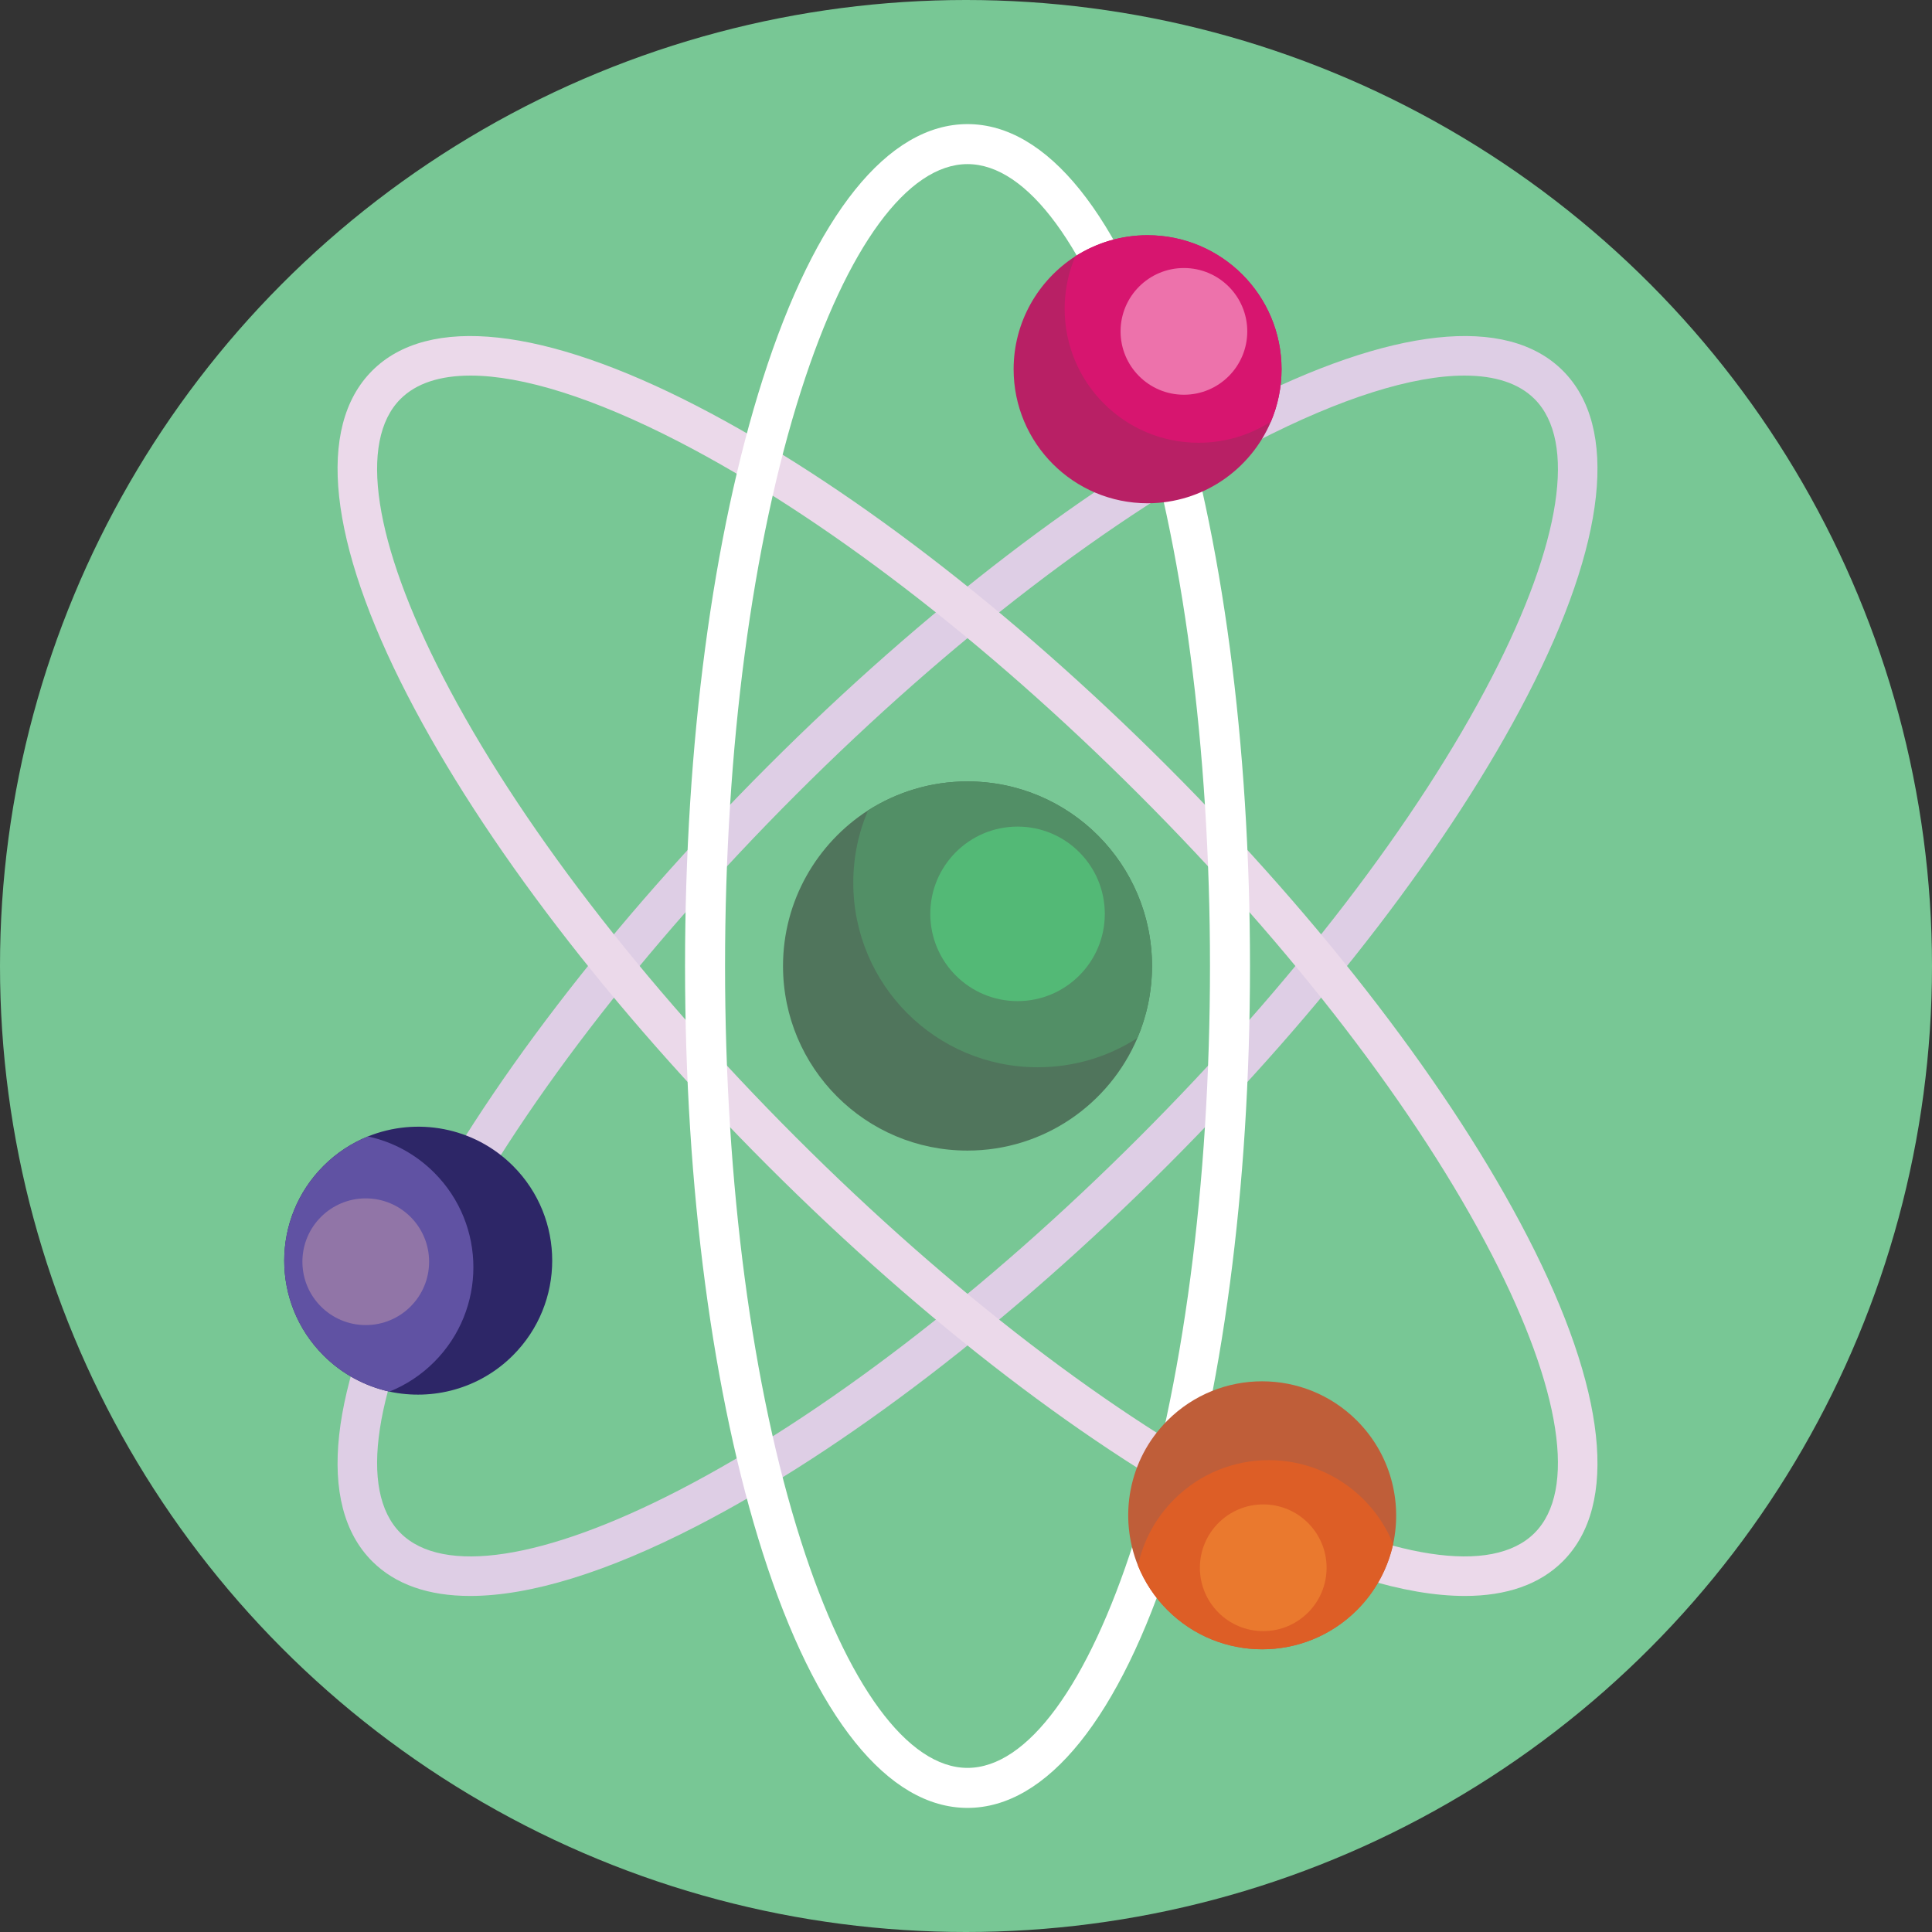 <svg id="Icons" enable-background="new 0 0 512 512" height="512" viewBox="0 0 512 512" width="512" xmlns="http://www.w3.org/2000/svg"><rect x="0" y="0" width="512" height="512" fill="#333333" stroke="none"/><g><circle cx="256" cy="256" fill="#78c795" r="256"/><g><g><path d="m124.609 422.944c-11.05 0-19.836-3.045-25.971-9.18-14.904-14.904-11.577-45.47 9.368-86.069 20.044-38.853 53.947-83.114 95.462-124.63s85.777-75.418 124.63-95.462c40.599-20.944 71.165-24.271 86.069-9.368 14.904 14.904 11.577 45.47-9.368 86.069-20.044 38.853-53.947 83.114-95.462 124.63s-85.777 75.418-124.63 95.462c-23.887 12.324-44.303 18.548-60.098 18.548zm263.511-323.41c-13.765 0-32.723 5.918-55.16 17.494-37.906 19.556-81.231 52.774-121.993 93.537s-73.981 84.087-93.537 121.993c-18.385 35.636-22.501 62.502-11.293 73.709 11.207 11.209 38.074 7.091 73.709-11.293 37.906-19.556 81.231-52.774 121.993-93.537s73.981-84.087 93.537-121.993c18.385-35.636 22.501-62.502 11.293-73.709-4.151-4.152-10.453-6.201-18.549-6.201z" fill="#decee5"/></g><g><path d="m85.728 308.98c3.465-3.465 7.495-6.075 11.774-7.807 12.818-5.177 28.057-2.589 38.454 7.808 13.861 13.861 13.84 36.345-.021 50.206-8.872 8.872-21.293 12.066-32.733 9.603-6.388-1.42-12.484-4.593-17.473-9.582-13.884-13.883-13.863-36.366-.001-50.228z" fill="#2d2667"/><path d="m85.728 308.98c3.465-3.465 7.495-6.075 11.774-7.807 6.43 1.378 12.546 4.572 17.557 9.582 13.861 13.861 13.862 36.324-.021 50.207-3.486 3.486-7.516 6.096-11.837 7.829-6.388-1.42-12.484-4.593-17.473-9.582-13.883-13.884-13.862-36.367 0-50.229z" fill="#6052a3"/><circle cx="96.929" cy="334.371" fill="#9175a7" r="16.789"/></g><g><path d="m388.196 422.944c-15.795 0-36.208-6.223-60.098-18.548-38.853-20.044-83.114-53.947-124.63-95.462s-75.418-85.777-95.462-124.63c-20.944-40.599-24.272-71.165-9.368-86.069 14.905-14.904 45.471-11.575 86.069 9.368 38.853 20.044 83.114 53.947 124.63 95.462s75.418 85.777 95.462 124.63c20.944 40.599 24.272 71.165 9.368 86.069-6.134 6.134-14.924 9.18-25.971 9.18zm-263.511-323.41c-8.098 0-14.397 2.049-18.549 6.2-11.207 11.207-7.091 38.073 11.293 73.709 19.556 37.906 52.774 81.231 93.537 121.993s84.087 73.981 121.993 93.537c35.636 18.385 62.503 22.502 73.709 11.293 11.207-11.207 7.091-38.073-11.293-73.709-19.556-37.906-52.774-81.231-93.537-121.993s-84.087-73.981-121.993-93.537c-22.435-11.574-41.396-17.493-55.16-17.493z" fill="#ebd9ea"/></g><g><g><path d="m256.402 479.113c-21.077 0-40.338-23.966-54.235-67.484-13.3-41.646-20.625-96.916-20.625-155.628s7.325-113.982 20.625-155.628c13.897-43.518 33.158-67.484 54.235-67.484s40.338 23.966 54.236 67.484c13.3 41.646 20.625 96.916 20.625 155.628s-7.325 113.982-20.625 155.628c-13.897 43.518-33.159 67.484-54.236 67.484zm0-435.622c-15.849 0-31.936 21.908-44.134 60.106-12.976 40.631-20.122 94.756-20.122 152.403s7.146 111.771 20.122 152.403c12.199 38.198 28.285 60.106 44.134 60.106s31.936-21.908 44.134-60.106c12.976-40.631 20.122-94.756 20.122-152.403s-7.146-111.771-20.122-152.403c-12.198-38.198-28.284-60.106-44.134-60.106z" fill="#fff"/></g><g><g><path d="m339.625 97.852c0 4.901-1.004 9.595-2.805 13.846-5.403 12.724-18.009 21.67-32.712 21.67-19.603 0-35.486-15.913-35.486-35.516 0-12.547 6.524-23.589 16.355-29.936 5.521-3.513 12.075-5.58 19.131-5.58 19.633 0 35.517 15.913 35.517 35.516z" fill="#b82065"/></g><g><path d="m339.625 97.852c0 4.901-1.004 9.595-2.805 13.846-5.52 3.572-12.104 5.639-19.19 5.639-19.603 0-35.487-15.883-35.487-35.516 0-4.93 1.004-9.625 2.834-13.905 5.521-3.513 12.075-5.58 19.131-5.58 19.633 0 35.517 15.913 35.517 35.516z" fill="#d7156f"/></g><g><circle cx="313.751" cy="87.819" fill="#ed72ab" r="16.789"/></g></g></g><g><path d="m309.383 426.675c-3.465-3.465-6.075-7.495-7.807-11.774-5.177-12.818-2.589-28.057 7.808-38.454 13.861-13.861 36.345-13.84 50.206.021 8.872 8.872 12.066 21.293 9.603 32.733-1.42 6.388-4.593 12.484-9.582 17.473-13.883 13.883-36.367 13.863-50.228.001z" fill="#bf5e39"/><path d="m309.383 426.675c-3.465-3.465-6.075-7.495-7.807-11.774 1.377-6.43 4.572-12.546 9.582-17.557 13.861-13.861 36.324-13.862 50.207.021 3.486 3.486 6.096 7.516 7.829 11.837-1.42 6.388-4.593 12.484-9.582 17.473-13.884 13.882-36.368 13.862-50.229 0z" fill="#dd5e26"/><circle cx="334.773" cy="415.473" fill="#ea792e" r="16.789"/></g><g><g><path d="m305.298 256c0 6.75-1.383 13.215-3.864 19.07-7.441 17.525-24.803 29.846-45.053 29.846-26.999 0-48.874-21.917-48.874-48.916 0-17.281 8.986-32.489 22.526-41.231 7.604-4.839 16.631-7.685 26.349-7.685 27.04 0 48.916 21.916 48.916 48.916z" fill="#50755c"/></g><g><path d="m305.298 256c0 6.75-1.383 13.215-3.864 19.07-7.603 4.92-16.671 7.766-26.43 7.766-26.999 0-48.875-21.876-48.875-48.916 0-6.79 1.383-13.256 3.903-19.152 7.604-4.839 16.631-7.685 26.349-7.685 27.041.001 48.917 21.917 48.917 48.917z" fill="#528f66"/></g><g><circle cx="269.662" cy="242.182" fill="#53b976" r="23.124"/></g></g></g></g></svg>